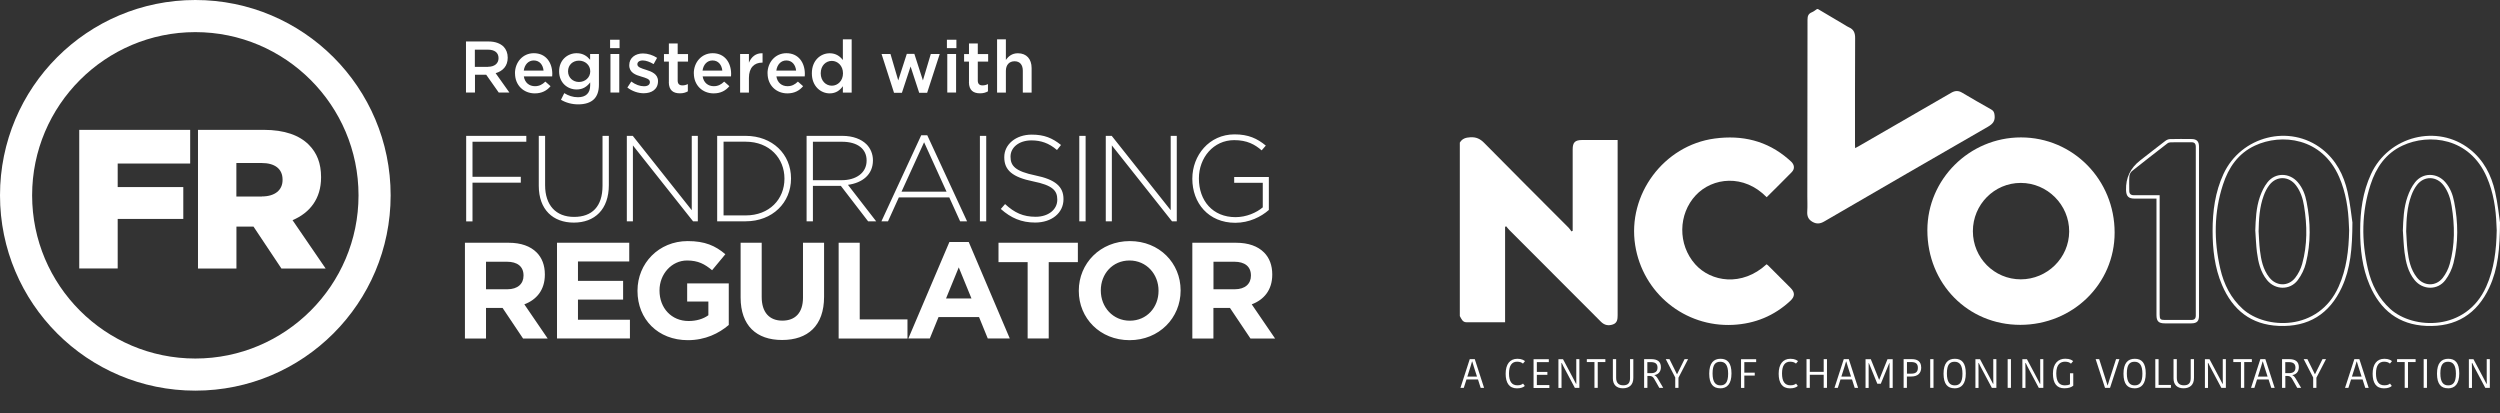 <?xml version="1.0" encoding="UTF-8"?> <svg xmlns="http://www.w3.org/2000/svg" id="b" width="403.18" height="66.64" viewBox="0 0 403.18 66.64"><rect x="0" y="0" width="403.18" height="66.64" fill="#333333" stroke="none"/><g id="c"><g id="d"><path d="M31.5,5.18c14.52,0,26.32,11.81,26.32,26.32s-11.81,26.32-26.32,26.32S5.18,46.02,5.18,31.5,16.99,5.18,31.5,5.18M31.5,0C14.1,0,0,14.1,0,31.5s14.1,31.5,31.5,31.5,31.5-14.1,31.5-31.5S48.9,0,31.5,0M12.78,20.94h17.89v5.43h-11.69v3.8h10.58v5.14h-10.58v7.99h-6.2v-22.37ZM31.93,20.94h10.58c3.42,0,5.78.89,7.29,2.4,1.31,1.31,1.98,3,1.98,5.21v.06c0,3.45-1.82,5.72-4.6,6.9l5.34,7.8h-7.13l-4.51-6.77h-2.75v6.77h-6.2v-22.37ZM42.25,31.68c2.08,0,3.32-1.02,3.32-2.65v-.06c0-1.79-1.31-2.68-3.36-2.68h-4.09v5.4h4.12Z" fill="#fff"></path><path d="M75.18,21.91h9.7v.95h-8.68v5.65h7.79v.95h-7.79v6.24h-1.02v-13.78ZM86.89,29.96v-8.05h1.02v7.95c0,3.25,1.75,5.12,4.67,5.12s4.59-1.69,4.59-5.02v-8.05h1.02v7.93c0,3.96-2.3,6.06-5.65,6.06s-5.65-2.09-5.65-5.94M101.09,21.91h.96l9.51,11.99v-11.99h.98v13.78h-.77l-9.7-12.24v12.24h-.98v-13.78ZM115.66,21.91h4.59c4.33,0,7.32,2.97,7.32,6.85v.04c0,3.88-2.99,6.89-7.32,6.89h-4.59v-13.78ZM120.25,34.74c3.84,0,6.26-2.62,6.26-5.91v-.04c0-3.27-2.42-5.94-6.26-5.94h-3.56v11.89h3.56ZM130.07,21.91h5.79c1.69,0,3.05.53,3.88,1.36.65.65,1.04,1.58,1.04,2.56v.04c0,2.3-1.71,3.62-4.03,3.94l4.55,5.88h-1.3l-4.39-5.71h-4.51v5.71h-1.02v-13.78ZM135.74,29.06c2.3,0,4.02-1.16,4.02-3.15v-.04c0-1.85-1.46-3.01-3.96-3.01h-4.7v6.2h4.64ZM148.56,21.81h.98l6.42,13.88h-1.12l-1.75-3.86h-8.13l-1.75,3.86h-1.06l6.42-13.88ZM152.65,30.91l-3.62-7.97-3.64,7.97h7.26ZM158.03,21.91h1.02v13.78h-1.02v-13.78ZM161.42,33.68l.67-.77c1.52,1.4,2.91,2.05,4.94,2.05s3.48-1.16,3.48-2.74v-.04c0-1.46-.77-2.3-3.9-2.93-3.31-.67-4.65-1.79-4.65-3.88v-.04c0-2.05,1.87-3.62,4.43-3.62,2.01,0,3.33.55,4.72,1.67l-.65.81c-1.3-1.12-2.6-1.55-4.12-1.55-2.03,0-3.37,1.16-3.37,2.6v.04c0,1.46.75,2.34,4.01,3.01,3.19.65,4.53,1.79,4.53,3.8v.04c0,2.22-1.91,3.76-4.57,3.76-2.21,0-3.9-.73-5.55-2.2M174.06,21.91h1.02v13.78h-1.02v-13.78ZM178.33,21.91h.96l9.51,11.99v-11.99h.98v13.78h-.77l-9.7-12.24v12.24h-.98v-13.78ZM192.29,28.84v-.04c0-3.72,2.7-7.13,6.81-7.13,2.24,0,3.66.67,5.04,1.81l-.67.77c-1.08-.94-2.34-1.65-4.43-1.65-3.35,0-5.69,2.84-5.69,6.16v.04c0,3.56,2.22,6.22,5.91,6.22,1.75,0,3.39-.73,4.39-1.58v-3.96h-4.61v-.94h5.59v5.32c-1.24,1.1-3.17,2.07-5.41,2.07-4.35,0-6.93-3.21-6.93-7.09" fill="#fff"></path><path d="M74.99,39.15h7.06c1.96,0,3.49.55,4.5,1.57.86.86,1.32,2.07,1.32,3.53v.04c0,2.49-1.35,4.06-3.31,4.79l3.77,5.52h-3.97l-3.31-4.94h-2.67v4.94h-3.4v-15.44ZM81.83,46.65c1.66,0,2.6-.88,2.6-2.19v-.04c0-1.46-1.01-2.21-2.67-2.21h-3.38v4.44h3.44ZM89.83,39.15h11.65v3.02h-8.27v3.13h7.28v3.02h-7.28v3.24h8.38v3.02h-11.76v-15.44ZM102.81,46.91v-.04c0-4.39,3.42-7.99,8.1-7.99,2.78,0,4.46.75,6.07,2.12l-2.14,2.58c-1.19-.99-2.25-1.57-4.04-1.57-2.47,0-4.44,2.18-4.44,4.81v.05c0,2.82,1.94,4.9,4.68,4.9,1.24,0,2.34-.31,3.2-.93v-2.21h-3.42v-2.93h6.71v6.71c-1.59,1.35-3.77,2.45-6.6,2.45-4.81,0-8.12-3.37-8.12-7.94M119.44,47.97v-8.82h3.4v8.74c0,2.51,1.26,3.82,3.33,3.82s3.33-1.26,3.33-3.71v-8.85h3.4v8.71c0,4.68-2.63,6.97-6.77,6.97s-6.69-2.32-6.69-6.86M135.25,39.15h3.4v12.36h7.7v3.09h-11.1v-15.44ZM153.1,39.03h3.13l6.62,15.56h-3.55l-1.41-3.46h-6.53l-1.41,3.46h-3.46l6.62-15.56ZM156.67,48.13l-2.05-5.01-2.05,5.01h4.1ZM165.73,42.28h-4.7v-3.13h12.8v3.13h-4.7v12.31h-3.4v-12.31ZM173.98,46.91v-.04c0-4.39,3.46-7.99,8.23-7.99s8.19,3.55,8.19,7.94v.05c0,4.39-3.46,7.99-8.23,7.99s-8.19-3.55-8.19-7.94M186.84,46.91v-.04c0-2.65-1.94-4.86-4.68-4.86s-4.63,2.16-4.63,4.81v.05c0,2.65,1.94,4.85,4.68,4.85s4.63-2.16,4.63-4.81M192.3,39.15h7.06c1.96,0,3.49.55,4.5,1.57.86.86,1.32,2.07,1.32,3.53v.04c0,2.49-1.35,4.06-3.31,4.79l3.77,5.52h-3.97l-3.31-4.94h-2.67v4.94h-3.4v-15.44ZM199.14,46.65c1.66,0,2.6-.88,2.6-2.19v-.04c0-1.46-1.02-2.21-2.67-2.21h-3.37v4.44h3.44Z" fill="#fff"></path><path d="M75.15,6.69h3.67c1.03,0,1.85.31,2.38.82.44.45.68,1.06.68,1.78v.02c0,1.35-.81,2.16-1.95,2.49l2.22,3.12h-1.72l-2.02-2.87h-1.81v2.87h-1.45V6.69ZM78.71,10.77c1.04,0,1.69-.54,1.69-1.38v-.02c0-.88-.64-1.36-1.71-1.36h-2.11v2.77h2.12ZM83.05,11.84v-.02c0-1.78,1.26-3.24,3.04-3.24,1.98,0,2.98,1.55,2.98,3.34,0,.13-.01.26-.02.4h-4.57c.15,1.01.87,1.58,1.79,1.58.69,0,1.19-.26,1.68-.74l.84.74c-.59.71-1.4,1.16-2.54,1.16-1.8,0-3.19-1.31-3.19-3.22M87.66,11.39c-.09-.92-.63-1.64-1.58-1.64-.87,0-1.48.67-1.61,1.64h3.19ZM90.47,16.09l.53-1.07c.67.41,1.37.66,2.21.66,1.27,0,1.97-.66,1.97-1.91v-.48c-.52.67-1.16,1.14-2.19,1.14-1.46,0-2.82-1.08-2.82-2.91v-.02c0-1.84,1.38-2.92,2.82-2.92,1.05,0,1.69.48,2.18,1.06v-.93h1.42v4.94c0,1.05-.27,1.82-.79,2.34-.56.56-1.44.84-2.55.84-1.02,0-1.98-.26-2.78-.74M95.19,11.51v-.02c0-1.01-.84-1.71-1.82-1.71s-1.76.68-1.76,1.71v.02c0,1.01.79,1.71,1.76,1.71s1.82-.69,1.82-1.71M98.39,6.41h1.53v1.35h-1.53v-1.35ZM98.45,8.71h1.42v6.21h-1.42v-6.21ZM101.18,14.11l.63-.96c.68.51,1.4.76,2.04.76s.96-.26.96-.67v-.02c0-.48-.66-.65-1.39-.87-.92-.26-1.94-.64-1.94-1.82v-.02c0-1.18.98-1.89,2.21-1.89.78,0,1.62.27,2.28.71l-.56,1.01c-.6-.36-1.24-.59-1.75-.59-.55,0-.87.26-.87.61v.02c0,.46.67.65,1.4.88.91.28,1.93.69,1.93,1.81v.02c0,1.31-1.01,1.95-2.31,1.95-.88,0-1.86-.32-2.64-.93M107.87,13.21v-3.27h-.79v-1.22h.79v-1.71h1.42v1.71h1.67v1.22h-1.67v3.05c0,.55.28.78.76.78.32,0,.6-.07.88-.21v1.17c-.35.2-.74.32-1.28.32-1.05,0-1.79-.46-1.79-1.82M111.89,11.84v-.02c0-1.78,1.26-3.24,3.04-3.24,1.98,0,2.98,1.55,2.98,3.34,0,.13-.01.26-.02.4h-4.57c.15,1.01.87,1.58,1.79,1.58.69,0,1.19-.26,1.68-.74l.84.74c-.59.71-1.4,1.16-2.54,1.16-1.8,0-3.19-1.31-3.19-3.22M116.49,11.39c-.09-.92-.64-1.64-1.58-1.64-.87,0-1.48.67-1.61,1.64h3.19ZM119.36,8.71h1.42v1.4c.39-.93,1.11-1.57,2.2-1.52v1.51h-.08c-1.25,0-2.12.81-2.12,2.46v2.37h-1.42v-6.21ZM123.78,11.84v-.02c0-1.78,1.26-3.24,3.04-3.24,1.98,0,2.98,1.55,2.98,3.34,0,.13-.01.26-.02.4h-4.57c.15,1.01.87,1.58,1.79,1.58.69,0,1.19-.26,1.68-.74l.84.74c-.59.71-1.4,1.16-2.54,1.16-1.8,0-3.19-1.31-3.19-3.22M128.39,11.39c-.09-.92-.64-1.64-1.58-1.64-.87,0-1.48.67-1.61,1.64h3.19ZM130.93,11.83v-.02c0-2.06,1.4-3.22,2.88-3.22,1.02,0,1.67.51,2.12,1.09v-3.34h1.42v8.59h-1.42v-1.03c-.46.65-1.11,1.16-2.12,1.16-1.46,0-2.88-1.16-2.88-3.22M135.95,11.83v-.02c0-1.2-.85-1.99-1.8-1.99s-1.79.75-1.79,1.99v.02c0,1.2.82,1.99,1.79,1.99s1.8-.8,1.8-1.99M142.15,8.71h1.46l1.25,4.26,1.38-4.28h1.22l1.38,4.28,1.27-4.26h1.44l-2.03,6.26h-1.28l-1.39-4.25-1.4,4.25h-1.27l-2.01-6.26ZM152.71,6.41h1.53v1.35h-1.53v-1.35ZM152.77,8.71h1.42v6.21h-1.42v-6.21ZM156.27,13.21v-3.27h-.79v-1.22h.79v-1.71h1.42v1.71h1.67v1.22h-1.67v3.05c0,.55.28.78.76.78.32,0,.6-.07.88-.21v1.17c-.35.2-.74.32-1.28.32-1.05,0-1.79-.46-1.79-1.82M160.8,6.34h1.42v3.33c.4-.58.98-1.08,1.94-1.08,1.4,0,2.21.94,2.21,2.38v3.96h-1.42v-3.53c0-.96-.48-1.52-1.33-1.52s-1.4.58-1.4,1.54v3.51h-1.42V6.34Z" fill="#fff"></path></g><g id="e"><path d="M235.45,22.97c.38-.63.95-.79,1.66-.83.94-.06,1.6.24,2.27.93,4.51,4.58,9.06,9.11,13.6,13.66.17.17.3.39.45.59.07-.03.13-.07.2-.1v-.64c0-4.17,0-8.33,0-12.5,0-1.11.38-1.49,1.49-1.5,1.88,0,3.77,0,5.76,0v.71c0,9.18,0,18.37,0,27.55,0,.64-.06,1.24-.75,1.48-.71.25-1.36.15-1.94-.43-4.93-4.95-9.87-9.88-14.81-14.83-.17-.17-.31-.37-.47-.56-.06.03-.12.05-.18.08v15.39c-2.15,0-4.2.01-6.25,0-.61,0-.8-.55-1.05-1v-27.99Z" fill="#fff"></path><path d="M293.17,1.45c1.46.86,2.91,1.72,4.37,2.59.21.13.42.27.65.37.77.33,1,.91.99,1.74-.03,5.74-.02,11.48-.02,17.22,0,.14.01.28.02.52.27-.14.48-.25.68-.37,4.95-2.85,9.9-5.7,14.84-8.57.61-.35,1.14-.36,1.74,0,1.55.92,3.11,1.82,4.68,2.7.39.22.5.47.55.92.11.93-.26,1.4-1.07,1.87-8.81,5.06-17.6,10.17-26.39,15.27-.65.38-1.23.46-1.91.07-.7-.4-.89-.95-.84-1.71.05-.8.01-1.62.01-2.42.01-9.49.03-18.98.03-28.47,0-.6.14-.97.7-1.2.3-.12.55-.34.83-.52h.12Z" fill="#fff"></path><path d="M325.82,52.39c-8.46,0-14.99-6.64-14.99-15.26,0-8.23,6.8-14.97,15.09-14.97,8.4,0,15.12,6.83,15.11,15.36,0,8.27-6.75,14.86-15.22,14.87M318.17,37.29c0,4.29,3.45,7.76,7.72,7.76,4.27,0,7.79-3.46,7.81-7.71.02-4.3-3.52-7.85-7.82-7.84-4.26,0-7.71,3.49-7.71,7.78" fill="#fff"></path><path d="M284.92,31.81c-3.69-3.79-8.74-3.19-11.43-.33-2.86,3.05-2.94,7.96-.09,11.15,2.54,2.84,7.53,3.64,11.5-.01.07.05.16.1.23.17,1.22,1.21,2.44,2.42,3.65,3.65.72.73.7,1.38-.05,2.08-2.61,2.42-5.7,3.69-9.25,3.87-7.78.39-14.55-5.12-15.77-12.84-1.29-8.17,4.61-16.11,12.82-17.21,4.42-.59,8.44.34,11.87,3.31.17.15.35.3.51.46.5.52.55,1.14.04,1.66-1.33,1.36-2.69,2.7-4.04,4.04" fill="#fff"></path><path d="M347.78,32.03c-1.23,0-2.37,0-3.51,0-1.01,0-1.37-.37-1.4-1.39q-.08-2.94,2.27-4.76c1.36-1.05,2.7-2.12,4.07-3.16.21-.16.51-.29.77-.29,1.14-.03,2.28-.02,3.42-.01.88,0,1.24.37,1.24,1.26,0,9.07,0,18.15,0,27.22,0,.9-.34,1.24-1.23,1.25-1.43,0-2.86,0-4.29,0-1,0-1.34-.35-1.34-1.34,0-5.99,0-11.98,0-17.96v-.81ZM348.29,31.49v.82c0,6.14,0,12.27,0,18.41,0,.76.12.88.85.88,1.41,0,2.82-.01,4.23,0,.53,0,.75-.2.75-.73,0-9.06,0-18.12,0-27.18,0-.53-.21-.76-.74-.75-1.1.01-2.2,0-3.3.01-.19,0-.41.07-.56.19-1.9,1.47-3.8,2.94-5.68,4.44-.23.18-.41.54-.43.84-.06.78-.02,1.57-.02,2.36,0,.46.24.69.69.7.25,0,.5,0,.75,0,1.13,0,2.27,0,3.45,0" fill="#fff"></path><path d="M379.38,35.83c-.02,4.27-.31,7.49-1.71,10.51-2,4.32-5.4,6.42-10.16,6.22-4.47-.19-7.44-2.56-9.16-6.6-1.19-2.79-1.52-5.75-1.52-8.75,0-3.15.41-6.24,1.75-9.14,2.83-6.13,10.7-8.12,15.93-4.01,2.23,1.76,3.47,4.16,4.08,6.86.44,1.93.63,3.91.78,4.9M378.85,37.13c0-.16-.03-.49-.04-.82-.09-2.67-.49-5.27-1.56-7.74-2.77-6.41-9.33-7.08-13.59-5.09-2.71,1.26-4.27,3.55-5.16,6.3-1.46,4.48-1.48,9.04-.42,13.61.58,2.49,1.69,4.7,3.62,6.45,3.67,3.31,12.21,3.66,15.46-3.62,1.27-2.84,1.63-5.84,1.69-9.08" fill="#fff"></path><path d="M363.71,37.26c.07-1.87.13-3.74.75-5.52.29-.83.68-1.66,1.22-2.34,1.26-1.6,3.53-1.57,4.87-.03.8.92,1.22,2.03,1.44,3.19.65,3.29.7,6.59-.11,9.86-.24.98-.72,1.96-1.32,2.76-1.25,1.66-3.64,1.6-4.95-.01-1.06-1.3-1.42-2.88-1.63-4.49-.14-1.13-.18-2.27-.26-3.4M364.25,37.31c.07,1.01.09,2.03.21,3.03.19,1.57.5,3.12,1.51,4.4,1.12,1.43,3.04,1.5,4.17.08.51-.65.91-1.45,1.13-2.24.86-3.08.82-6.21.31-9.35-.19-1.19-.55-2.34-1.29-3.32-1.14-1.52-3.12-1.59-4.29-.09-.4.51-.71,1.12-.93,1.74-.68,1.85-.78,3.8-.82,5.75" fill="#fff"></path><path d="M403.18,35.83c-.02,4.27-.31,7.49-1.71,10.51-2,4.32-5.4,6.42-10.16,6.22-4.47-.19-7.44-2.56-9.16-6.6-1.19-2.79-1.52-5.75-1.52-8.75,0-3.15.41-6.24,1.75-9.14,2.83-6.13,10.7-8.12,15.93-4.01,2.23,1.76,3.47,4.16,4.08,6.86.44,1.93.63,3.91.78,4.9M402.65,37.13c0-.16-.03-.49-.04-.82-.09-2.67-.49-5.27-1.56-7.74-2.77-6.41-9.33-7.08-13.59-5.09-2.71,1.26-4.27,3.55-5.16,6.3-1.46,4.48-1.48,9.04-.42,13.61.58,2.49,1.69,4.7,3.62,6.45,3.67,3.31,12.21,3.66,15.46-3.62,1.27-2.84,1.63-5.84,1.69-9.08" fill="#fff"></path><path d="M387.51,37.26c.07-1.87.13-3.74.75-5.52.29-.83.68-1.66,1.22-2.34,1.26-1.6,3.53-1.57,4.87-.03.8.92,1.22,2.03,1.44,3.19.65,3.29.7,6.59-.11,9.86-.24.98-.72,1.96-1.32,2.76-1.25,1.66-3.64,1.6-4.95-.01-1.06-1.3-1.42-2.88-1.63-4.49-.14-1.13-.18-2.27-.26-3.4M388.05,37.31c.07,1.01.09,2.03.21,3.03.19,1.57.5,3.12,1.51,4.4,1.12,1.43,3.04,1.5,4.17.08.51-.65.91-1.45,1.13-2.24.86-3.08.82-6.21.31-9.35-.19-1.19-.55-2.34-1.29-3.32-1.14-1.52-3.12-1.59-4.29-.09-.4.51-.71,1.12-.93,1.74-.68,1.85-.78,3.8-.82,5.75" fill="#fff"></path><path d="M237.84,57.92l1.5,4.63h-.55l-.43-1.35h-1.86l-.43,1.35h-.54l1.5-4.63h.82ZM236.64,60.74h1.56l-.5-1.56c-.11-.34-.19-.61-.27-.89h-.03c-.08.28-.17.56-.26.88l-.5,1.57Z" fill="#fff"></path><path d="M244.71,57.86c.71,0,1.08.25,1.23.38l-.33.4c-.2-.17-.47-.31-.95-.31-.81,0-1.3.59-1.3,1.9s.47,1.91,1.35,1.91c.47,0,.74-.13.91-.28l.29.38c-.2.2-.61.39-1.27.39-1.27,0-1.82-.92-1.82-2.35,0-1.52.66-2.42,1.9-2.42Z" fill="#fff"></path><path d="M247.32,62.56v-4.63h2.46v.47h-1.93v1.58h1.7v.47h-1.7v1.65h2.02v.47h-2.55Z" fill="#fff"></path><path d="M251.81,58.55c.01.4.02.77.02,1.23v2.78h-.5v-4.63h.74l1.56,2.93c.18.34.37.7.54,1.04h.05c-.01-.42-.01-.85-.01-1.24v-2.74h.5v4.63h-.73l-1.57-2.95c-.19-.34-.36-.69-.53-1.05h-.05Z" fill="#fff"></path><path d="M257.15,58.39h-1.24v-.47h2.99v.47h-1.23v4.16h-.53v-4.16Z" fill="#fff"></path><path d="M262.88,61.01v-3.09h.53v3.02c0,1.12-.65,1.68-1.69,1.68s-1.61-.6-1.61-1.6v-3.1h.53v3.02c0,.83.44,1.2,1.14,1.2s1.1-.31,1.1-1.14Z" fill="#fff"></path><path d="M266.31,57.92c.96,0,1.55.38,1.55,1.3,0,.76-.49,1.2-1.04,1.26v.03c.19.09.35.24.56.59l.85,1.45h-.63l-.84-1.48c-.18-.3-.38-.44-.72-.44h-.36v1.92h-.53v-4.63h1.16ZM265.68,60.18h.59c.64,0,1.04-.25,1.04-.89s-.38-.89-1.08-.89h-.56v1.78Z" fill="#fff"></path><path d="M270.69,60.88v1.67h-.52v-1.67l-1.53-2.96h.6l1.2,2.42h.03l1.2-2.42h.57l-1.53,2.96Z" fill="#fff"></path><path d="M277.42,62.62c-1.1,0-1.77-.65-1.77-2.36s.71-2.4,1.82-2.4,1.77.65,1.77,2.36-.71,2.41-1.82,2.41ZM277.45,62.15c.77,0,1.25-.45,1.25-1.88s-.5-1.93-1.27-1.93-1.24.44-1.24,1.88.5,1.93,1.26,1.93Z" fill="#fff"></path><path d="M280.78,62.56v-4.63h2.44v.47h-1.91v1.7h1.68v.47h-1.68v1.99h-.54Z" fill="#fff"></path><path d="M288.74,57.86c.71,0,1.08.25,1.23.38l-.33.4c-.2-.17-.47-.31-.95-.31-.81,0-1.3.59-1.3,1.9s.47,1.91,1.35,1.91c.47,0,.74-.13.91-.28l.29.38c-.2.2-.61.39-1.27.39-1.28,0-1.82-.92-1.82-2.35,0-1.52.66-2.42,1.9-2.42Z" fill="#fff"></path><path d="M294.64,57.92v4.63h-.53v-2.11h-2.24v2.11h-.53v-4.63h.53v2.05h2.24v-2.05h.53Z" fill="#fff"></path><path d="M298.16,57.92l1.5,4.63h-.55l-.43-1.35h-1.86l-.43,1.35h-.54l1.5-4.63h.82ZM296.96,60.74h1.56l-.5-1.56c-.11-.34-.19-.61-.27-.89h-.03c-.08.28-.17.56-.26.88l-.5,1.57Z" fill="#fff"></path><path d="M303.07,61.23l1.33-3.3h.84v4.63h-.51v-4.01h-.04c-.45,1.1-.92,2.24-1.37,3.34h-.56l-1.36-3.34h-.04v4.01h-.5v-4.63h.85l1.33,3.3h.04Z" fill="#fff"></path><path d="M309.84,59.25c0,.92-.54,1.47-1.6,1.47h-.71v1.83h-.53v-4.63h1.33c.92,0,1.5.4,1.5,1.33ZM307.54,58.39v1.87h.71c.77,0,1.05-.34,1.05-.95,0-.66-.37-.92-1.07-.92h-.69Z" fill="#fff"></path><path d="M311.29,57.92h.53v4.63h-.53v-4.63Z" fill="#fff"></path><path d="M315.21,62.62c-1.1,0-1.77-.65-1.77-2.36s.71-2.4,1.82-2.4,1.77.65,1.77,2.36-.71,2.41-1.82,2.41ZM315.24,62.15c.77,0,1.25-.45,1.25-1.88s-.5-1.93-1.27-1.93-1.24.44-1.24,1.88.5,1.93,1.26,1.93Z" fill="#fff"></path><path d="M319.06,58.55c.01.4.02.77.02,1.23v2.78h-.5v-4.63h.74l1.56,2.93c.18.34.37.7.54,1.04h.05c-.01-.42-.01-.85-.01-1.24v-2.74h.5v4.63h-.73l-1.57-2.95c-.19-.34-.36-.69-.53-1.05h-.05Z" fill="#fff"></path><path d="M323.78,57.92h.53v4.63h-.53v-4.63Z" fill="#fff"></path><path d="M326.63,58.55c.01.4.02.77.02,1.23v2.78h-.5v-4.63h.74l1.56,2.93c.18.34.37.7.54,1.04h.05c-.01-.42-.01-.85-.01-1.24v-2.74h.5v4.63h-.73l-1.57-2.95c-.19-.34-.36-.69-.53-1.05h-.05Z" fill="#fff"></path><path d="M334.33,58.25l-.34.4c-.2-.19-.5-.32-.96-.32-.67,0-1.41.36-1.41,1.87,0,1.4.5,1.95,1.4,1.95.3,0,.63-.06.81-.18v-1.77h.53v2c-.3.25-.74.42-1.45.42-1.2,0-1.83-.79-1.83-2.37,0-1.67.89-2.4,1.99-2.4.77,0,1.12.25,1.28.4Z" fill="#fff"></path><path d="M337.96,57.92h.58l1.06,3.33c.09.3.19.6.28.9h.03c.09-.3.19-.59.28-.9l1.07-3.33h.54l-1.51,4.63h-.81l-1.51-4.63Z" fill="#fff"></path><path d="M344.23,62.62c-1.1,0-1.77-.65-1.77-2.36s.71-2.4,1.82-2.4,1.77.65,1.77,2.36-.71,2.41-1.82,2.41ZM344.26,62.15c.77,0,1.25-.45,1.25-1.88s-.5-1.93-1.27-1.93-1.24.44-1.24,1.88.5,1.93,1.26,1.93Z" fill="#fff"></path><path d="M348.12,57.92v4.16h1.99v.47h-2.52v-4.63h.53Z" fill="#fff"></path><path d="M353.3,61.01v-3.09h.53v3.02c0,1.12-.65,1.68-1.69,1.68s-1.61-.6-1.61-1.6v-3.1h.53v3.02c0,.83.44,1.2,1.14,1.2s1.1-.31,1.1-1.14Z" fill="#fff"></path><path d="M356.07,58.55c.01.4.02.77.02,1.23v2.78h-.5v-4.63h.74l1.56,2.93c.18.34.37.7.54,1.04h.05c-.01-.42-.01-.85-.01-1.24v-2.74h.5v4.63h-.73l-1.57-2.95c-.19-.34-.36-.69-.53-1.05h-.05Z" fill="#fff"></path><path d="M361.41,58.39h-1.24v-.47h2.99v.47h-1.23v4.16h-.53v-4.16Z" fill="#fff"></path><path d="M365.34,57.92l1.5,4.63h-.55l-.43-1.35h-1.86l-.43,1.35h-.54l1.5-4.63h.82ZM364.14,60.74h1.56l-.5-1.56c-.11-.34-.19-.61-.27-.89h-.03c-.08.28-.17.56-.26.88l-.5,1.57Z" fill="#fff"></path><path d="M369.19,57.92c.96,0,1.55.38,1.55,1.3,0,.76-.49,1.2-1.04,1.26v.03c.19.09.35.24.56.59l.85,1.45h-.63l-.84-1.48c-.18-.3-.38-.44-.72-.44h-.36v1.92h-.53v-4.63h1.16ZM368.56,60.18h.59c.64,0,1.04-.25,1.04-.89s-.38-.89-1.08-.89h-.56v1.78Z" fill="#fff"></path><path d="M373.57,60.88v1.67h-.52v-1.67l-1.53-2.96h.6l1.2,2.42h.03l1.2-2.42h.57l-1.53,2.96Z" fill="#fff"></path><path d="M380.5,57.92l1.5,4.63h-.55l-.43-1.35h-1.86l-.43,1.35h-.54l1.5-4.63h.82ZM379.3,60.74h1.56l-.5-1.56c-.11-.34-.19-.61-.27-.89h-.03c-.08.28-.17.56-.26.88l-.5,1.57Z" fill="#fff"></path><path d="M384.53,57.86c.71,0,1.08.25,1.23.38l-.33.4c-.2-.17-.47-.31-.95-.31-.81,0-1.3.59-1.3,1.9s.47,1.91,1.35,1.91c.47,0,.74-.13.91-.28l.29.38c-.2.2-.61.39-1.27.39-1.28,0-1.82-.92-1.82-2.35,0-1.52.66-2.42,1.9-2.42Z" fill="#fff"></path><path d="M387.82,58.39h-1.24v-.47h2.99v.47h-1.23v4.16h-.53v-4.16Z" fill="#fff"></path><path d="M390.87,57.92h.53v4.63h-.53v-4.63Z" fill="#fff"></path><path d="M394.79,62.62c-1.1,0-1.77-.65-1.77-2.36s.71-2.4,1.82-2.4,1.77.65,1.77,2.36-.71,2.41-1.82,2.41ZM394.82,62.15c.77,0,1.25-.45,1.25-1.88s-.5-1.93-1.27-1.93-1.24.44-1.24,1.88.5,1.93,1.26,1.93Z" fill="#fff"></path><path d="M398.64,58.55c.01.4.02.77.02,1.23v2.78h-.5v-4.63h.74l1.56,2.93c.18.34.37.7.54,1.04h.05c-.01-.42-.01-.85-.01-1.24v-2.74h.5v4.63h-.73l-1.57-2.95c-.19-.34-.36-.69-.53-1.05h-.05Z" fill="#fff"></path></g></g></svg> 